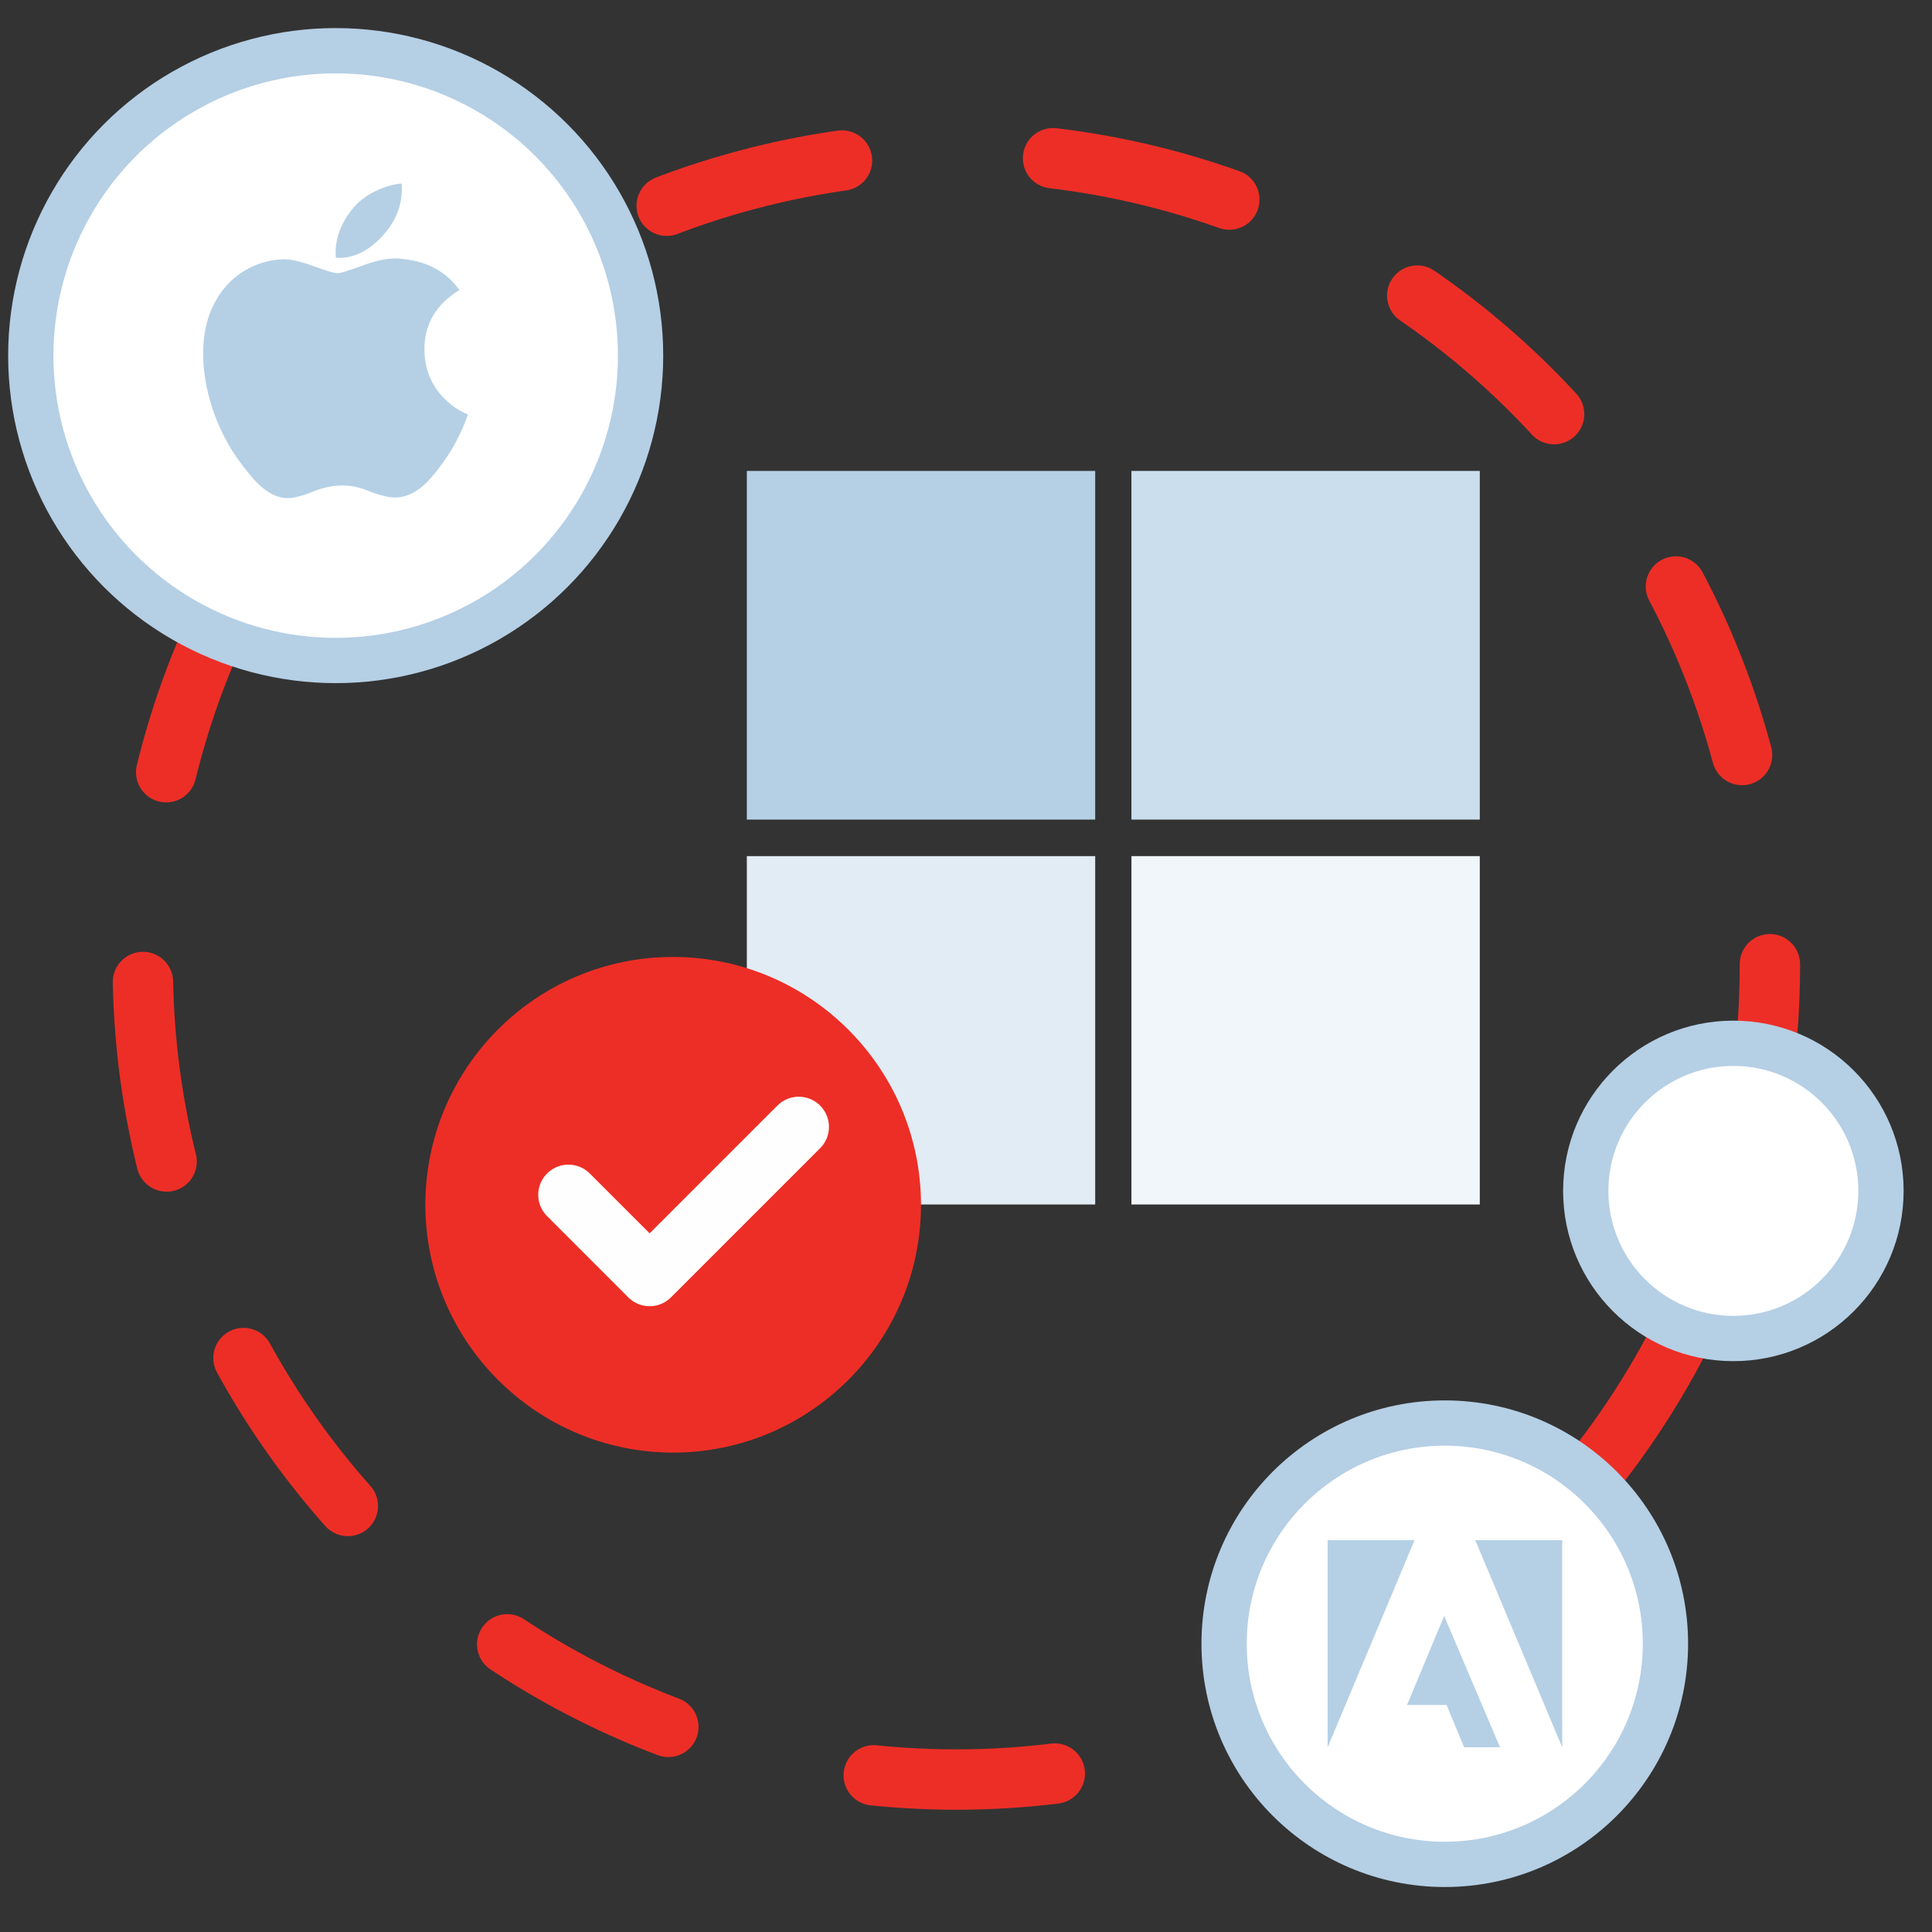 <svg xmlns="http://www.w3.org/2000/svg" xml:space="preserve" id="Layer_1" x="0" y="0" version="1.1" viewBox="0 0 64 64"><rect x="0" y="0" width="64" height="64" fill="#333333" stroke="none"/><style>.st0{fill:#b5d0e5}.st7{fill:#fff;stroke:#b5cfe5;stroke-width:1.5;stroke-linecap:round;stroke-linejoin:round;stroke-miterlimit:10}</style><path d="M36.28 27.15H24.74V15.6h11.54v11.55z" class="st0"/><path fill="#cbdeed" d="M49.02 27.15H37.48V15.6h11.54v11.55z"/><path fill="#e1ecf5" d="M36.28 39.9H24.74V28.36h11.54V39.9z"/><path fill="#f0f6fa" d="M49.02 39.9H37.48V28.36h11.54V39.9z"/><path id="Fill-7_13_" fill="#ed2e26" d="M22.31 31.7c4.53.01 8.2 3.69 8.2 8.22-.01 4.53-3.69 8.2-8.22 8.2-4.53-.01-8.2-3.69-8.2-8.22.01-4.54 3.69-8.21 8.22-8.2"/><path id="Stroke-9_23_" fill="none" stroke="#fefefe" stroke-linecap="round" stroke-linejoin="round" stroke-width="2" d="m18.83 39.58 2.69 2.69 4.94-4.94"/><circle cx="31.68" cy="32" r="26.95" fill="none" stroke="#ed2e26" stroke-dasharray="6.01,7.011" stroke-linecap="round" stroke-linejoin="round" stroke-width="2"/><circle cx="11.12" cy="11.78" r="10.1" class="st7"/><circle cx="57.42" cy="39.45" r="4.89" class="st7"/><circle cx="47.86" cy="54.45" r="7.31" class="st7"/><path d="M15.32 14.19c-.16.36-.34.7-.56 1.01-.29.42-.54.71-.72.87-.29.26-.6.4-.93.41-.24 0-.52-.07-.86-.2-.33-.14-.64-.2-.92-.2-.29 0-.61.07-.95.2-.34.14-.61.21-.82.22-.32.01-.63-.13-.95-.42-.2-.18-.45-.48-.75-.9-.32-.45-.59-.98-.8-1.58-.22-.65-.33-1.28-.33-1.89 0-.7.15-1.3.45-1.8a2.627 2.627 0 0 1 2.23-1.32c.25 0 .58.08.99.23s.67.23.79.23c.09 0 .38-.09.87-.27.47-.17.86-.24 1.19-.21.88.07 1.53.42 1.97 1.04-.78.47-1.17 1.14-1.16 1.99.01.66.25 1.22.72 1.66.21.2.45.36.72.47-.05.14-.11.3-.18.46zm-2.01-7.91c0 .52-.19 1.01-.57 1.46-.46.53-1.01.84-1.61.8-.01-.06-.01-.13-.01-.2 0-.5.22-1.03.6-1.47.19-.22.44-.41.74-.55.3-.14.58-.22.84-.24.01.07.01.14.01.2zm35.56 44.74 2.88 6.86v-6.86h-2.88zm-4.89 0v6.86l2.88-6.86h-2.88zm2.63 5.46h1.31l.58 1.4h1.19l-1.85-4.35-1.23 2.95z" class="st0"/></svg>